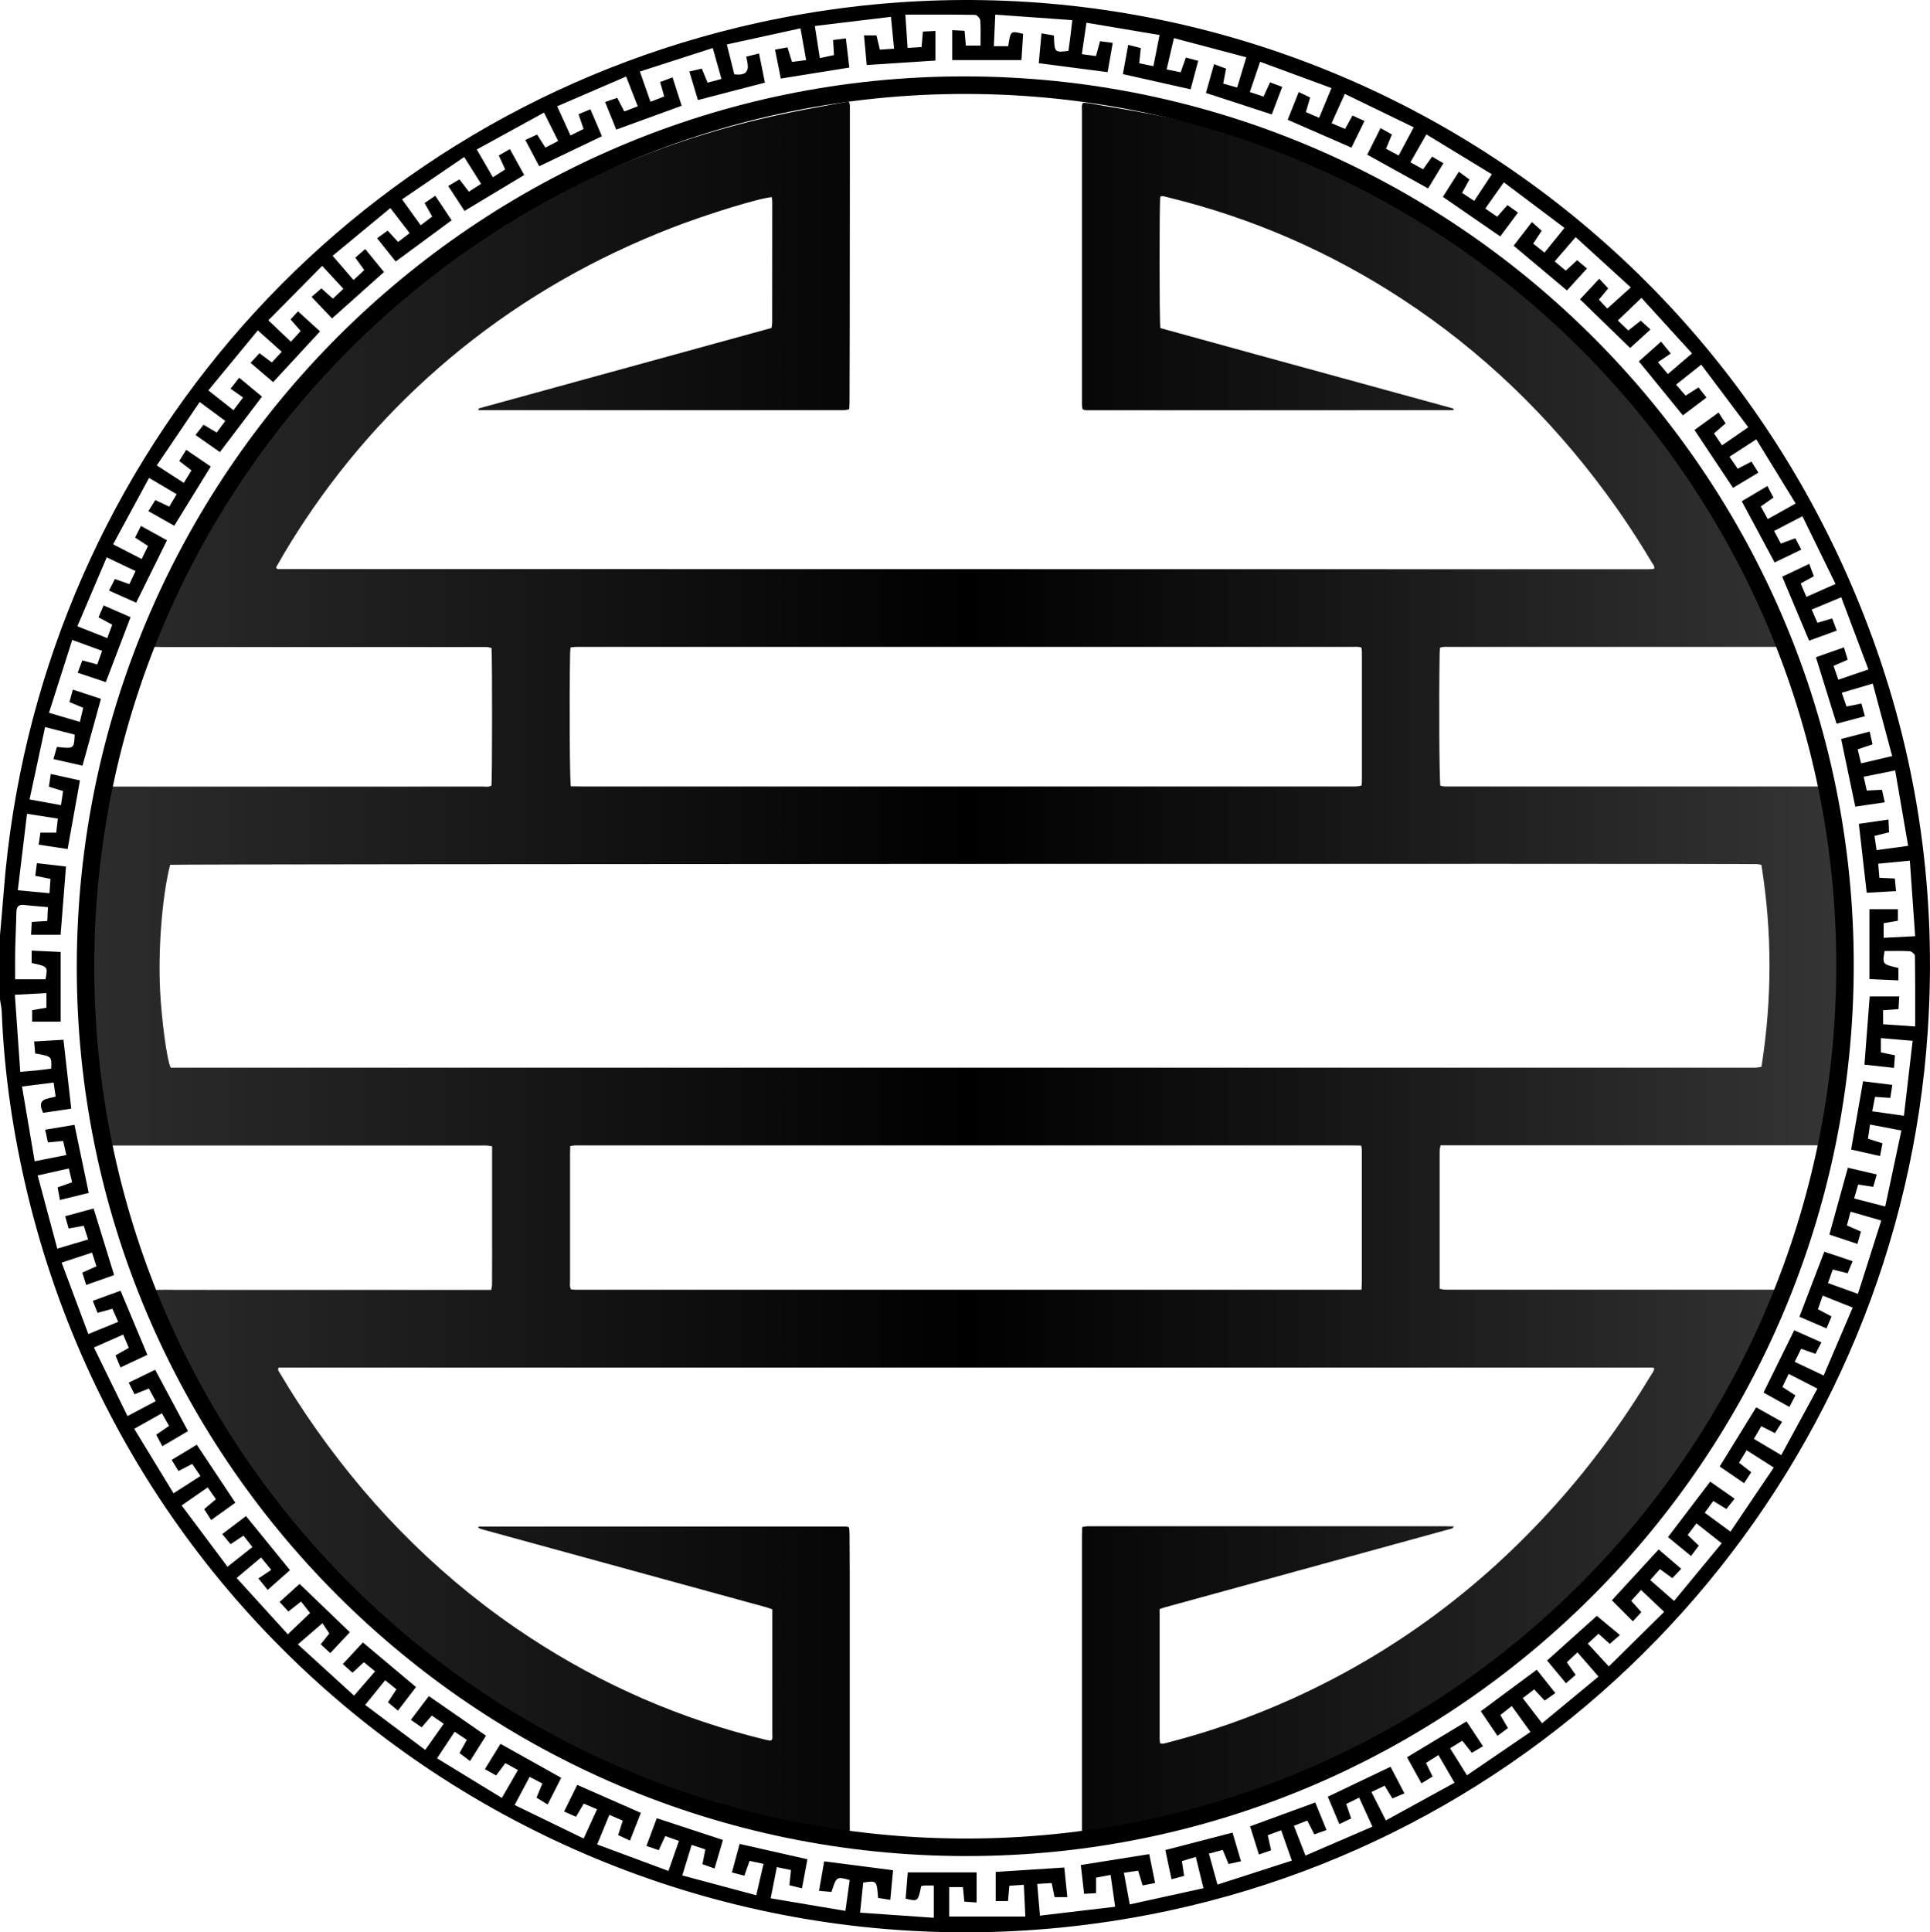 <?xml version="1.0" encoding="UTF-8"?> <!-- Generator: Adobe Illustrator 24.3.0, SVG Export Plug-In . SVG Version: 6.00 Build 0) --> <svg xmlns="http://www.w3.org/2000/svg" xmlns:xlink="http://www.w3.org/1999/xlink" id="Слой_1" x="0px" y="0px" viewBox="0 0 297.2 297.49" style="enable-background:new 0 0 297.2 297.49;" xml:space="preserve"> <style type="text/css"> .st0{fill:url(#SVGID_1_);} </style> <g> <linearGradient id="SVGID_1_" gradientUnits="userSpaceOnUse" x1="12.617" y1="149.37" x2="284.439" y2="149.37"> <stop offset="0" style="stop-color:#2D2D2D"></stop> <stop offset="0.503" style="stop-color:#000000"></stop> <stop offset="1" style="stop-color:#353535"></stop> </linearGradient> <path class="st0" d="M223.87,234.99c-0.16,0.39-0.45,0.37-0.7,0.44c-5,1.38-10,2.75-15,4.12c-9.52,2.61-19.04,5.22-28.56,7.84 c-0.33,0.09-0.65,0.2-1.04,0.33c0,6.69,0,13.34,0,19.99c0,0.22,0.05,0.45,0.07,0.67c0.43,0.16,0.79-0.01,1.16-0.1 c6.53-1.67,12.86-3.91,19.01-6.67c15.7-7.07,29.21-17.11,40.69-29.91c5.54-6.17,10.42-12.83,14.7-19.93 c0.21-0.35,0.51-0.67,0.54-1.14c-0.15-0.04-0.26-0.09-0.36-0.09c-70.5,0-141.01,0-211.48,0c-0.2,0.41,0.08,0.64,0.22,0.89 c1.76,2.98,3.64,5.88,5.64,8.71c8.96,12.67,19.8,23.41,32.79,31.93c11.19,7.34,23.29,12.6,36.3,15.76c0.22,0.05,0.45,0.1,0.68,0.14 c0.07,0.01,0.15-0.03,0.26-0.05c0.23-0.27,0.14-0.63,0.14-0.96c0.01-2.62,0-5.23,0-7.85c0-3.35,0-6.69,0-10.04 c0-0.42,0-0.84,0-1.31c-0.37-0.13-0.69-0.25-1.02-0.34c-13.19-3.62-26.38-7.24-39.57-10.85c-1.41-0.39-2.82-0.77-4.22-1.16 c-0.17-0.05-0.33-0.14-0.48-0.21c0.04-0.1,0.04-0.14,0.06-0.15c0.03-0.02,0.07-0.03,0.11-0.03c18.81,0,37.62,0,56.43,0 c0.11,0,0.23,0.03,0.34,0.05c0.03,0.01,0.06,0.04,0.18,0.13c0.02,0.26,0.06,0.6,0.06,0.93c0.02,1.88,0.03,3.77,0.03,5.65 c0,13.04,0,26.08,0,39.12c0,0.45,0.05,0.91-0.09,1.42c-0.41-0.04-0.79-0.04-1.16-0.1c-2.54-0.43-5.08-0.85-7.61-1.3 c-6.9-1.22-13.64-3.07-20.23-5.46c-20.2-7.34-37.47-19.06-51.94-34.91c-9.13-10.01-16.61-21.15-22.56-33.32 c-1.23-2.52-2.47-5.04-3.69-7.57c-0.14-0.29-0.4-0.57-0.29-1.02c1.45-0.14,2.9-0.05,4.35-0.06c1.46-0.02,2.92,0,4.38,0 c1.46,0,2.92,0,4.38,0c1.42,0,2.85,0,4.27,0c1.46,0,2.92,0,4.38,0s2.92,0,4.38,0c1.46,0,2.92,0,4.38,0s2.92,0,4.38,0 c1.46,0,2.92,0,4.38,0c1.42,0,2.85,0,4.27,0c1.46,0,2.92,0,4.38,0c1.46,0,2.92,0,4.44,0c0.05-0.32,0.12-0.58,0.12-0.83 c0.01-1.73,0.01-3.46,0.01-5.19c0-4.92,0-9.85,0-14.77c0-0.42,0-0.84,0-1.31c-0.29-0.05-0.5-0.1-0.72-0.12 c-0.35-0.02-0.69-0.01-1.04-0.01c-18.58,0-37.16,0-55.74,0c-0.5,0-0.99,0-1.5,0c-5.59-18.43-5.6-36.78-0.03-55.13 c0.48-0.19,0.95-0.12,1.4-0.12c9.15,0,18.31,0,27.46,0c9.58,0,19.16,0,28.73-0.01c0.45,0,0.92,0.11,1.34-0.15 c0.12-0.92,0.13-19.97,0.01-21.18c-0.19-0.04-0.39-0.12-0.61-0.14c-0.38-0.02-0.77-0.01-1.15-0.01c-16.31,0-32.62,0-48.93,0 c-0.49,0-0.99-0.01-1.56-0.02c0.03-0.22,0.01-0.38,0.06-0.5c3.13-6.9,6.19-13.82,10.12-20.32C46.99,56.7,65.25,40.03,88.34,28.64 c10.53-5.19,21.58-8.9,33.08-11.27c2.9-0.6,5.81-1.1,8.72-1.65c0.18-0.03,0.37-0.03,0.59-0.04c0.21,0.44,0.14,0.87,0.14,1.27 c0.01,3.38,0.01,6.77,0,10.15c0,7.54-0.01,15.08-0.02,22.62c0,4.08-0.02,8.15-0.03,12.23c0,0.34-0.03,0.68-0.05,1.06 c-0.27,0.05-0.49,0.12-0.71,0.13c-0.34,0.02-0.69,0.01-1.04,0.01c-18.04,0-36.08,0-54.12,0c-0.41,0-0.82,0-1.23,0 c0.01-0.12,0.01-0.16,0.02-0.19c0.01-0.03,0.04-0.08,0.07-0.09c15-4.12,30-8.25,45.05-12.38c0.04-0.28,0.1-0.54,0.1-0.79 c0.01-6.23,0.01-12.46,0.01-18.69c0-0.22-0.05-0.44-0.07-0.66c-1.86,0.12-9.99,2.61-15.53,4.77 c-11.69,4.55-22.48,10.68-32.26,18.56C61.75,61.2,53.76,69.93,47.1,79.89c-1.64,2.45-3.19,4.95-4.59,7.47 c0.11,0.16,0.12,0.19,0.15,0.21c0.03,0.02,0.07,0.04,0.11,0.04c70.31,0.01,140.63,0.02,210.94,0.03c0.31,0,0.61-0.03,0.92-0.05 c0.03,0,0.06-0.04,0.13-0.1c0.04-0.35-0.22-0.61-0.39-0.89c-2.2-3.71-4.58-7.3-7.14-10.76c-8.68-11.75-19.02-21.75-31.25-29.76 c-11.16-7.31-23.23-12.56-36.2-15.72c-0.37-0.09-0.73-0.25-1.11-0.09c-0.15,0.98-0.15,19.24,0.01,20.24 c5.01,1.38,10.04,2.77,15.08,4.15c5,1.37,10,2.75,15,4.11c5.03,1.37,10.06,2.75,15.06,4.13c0,0.14,0.01,0.19,0,0.22 c-0.02,0.02-0.07,0.03-0.1,0.03c-18.77,0.01-37.54,0.01-56.31,0.01c-0.15,0-0.31-0.02-0.46-0.05c-0.07-0.01-0.13-0.07-0.27-0.15 c-0.02-0.17-0.06-0.39-0.07-0.61c-0.01-0.19,0-0.38,0-0.58c0-14.89,0-29.77,0-44.66c0-0.41-0.11-0.84,0.15-1.27 c0.81-0.05,1.59,0.18,2.37,0.31c2.96,0.5,5.91,0.98,8.85,1.56c8.97,1.77,17.62,4.57,25.98,8.26c17.11,7.55,31.84,18.38,44.34,32.27 c8.91,9.89,16.22,20.87,22.07,32.83c1.18,2.42,2.36,4.84,3.53,7.26c0.17,0.34,0.32,0.69,0.51,1.1c-0.25,0.07-0.43,0.14-0.6,0.15 c-0.38,0.02-0.77,0.01-1.15,0.01c-16.46,0-32.93,0-49.39,0c-0.49,0-0.99-0.06-1.52,0.12c-0.02,0.28-0.06,0.54-0.06,0.81 c-0.12,7.17-0.06,19.34,0.11,20.45c0.17,0.03,0.35,0.09,0.53,0.1c0.38,0.02,0.77,0.01,1.15,0.01c18.66,0,37.31,0,55.97,0 c0.5,0,0.99,0.01,1.53,0.02c4.62,18.44,4.62,36.79,0,55.22c-19.71,0-39.4,0-59.14,0c-0.06,0.27-0.13,0.48-0.14,0.7 c-0.02,0.5-0.01,1-0.01,1.5c0,6.19,0,12.39,0,18.58c0,0.42,0,0.84,0,1.31c0.28,0.05,0.49,0.12,0.71,0.13 c0.38,0.02,0.77,0.01,1.15,0.01c16.46,0,32.93,0,49.39,0c0.46,0,0.92,0,1.47,0c-0.05,0.26-0.05,0.45-0.12,0.6 c-5.03,10.57-10.51,20.87-17.54,30.29c-10.52,14.09-23.1,25.93-38.09,35.15c-12.38,7.62-25.67,13.03-39.86,16.21 c-2.85,0.64-5.73,1.11-8.6,1.66c-0.68,0.13-1.36,0.26-2.04,0.37c-0.45,0.08-0.9,0.13-1.41,0.2c-0.05-0.23-0.11-0.41-0.13-0.58 c-0.02-0.27-0.01-0.54-0.01-0.81c0-15.04,0-30.08,0-45.12c0-0.45,0.02-0.91,0.03-1.42c0.28-0.05,0.5-0.11,0.71-0.12 c0.35-0.02,0.69-0.01,1.04-0.01c18.08,0,36.15,0,54.23,0C223.02,234.99,223.43,234.99,223.87,234.99z M26.2,133.14 c-1.08,4.15-1.89,12.09-1.55,19.31c0.21,4.32,1.04,10.83,1.64,11.92c0.45,0,0.95,0,1.44,0c80.61,0,161.22,0,241.83,0 c0.31,0,0.62,0.02,0.92-0.01c0.26-0.02,0.51-0.08,0.77-0.13c1.65-10.4,1.65-20.73-0.01-31.08c-0.25-0.05-0.43-0.1-0.62-0.11 C268.32,132.93,27.14,133.01,26.2,133.14z M209.66,198.56c0.02-0.52,0.05-0.9,0.05-1.28c0-1.77,0-3.54,0-5.31 c0-4.77,0-9.54,0-14.31c0-0.41,0.06-0.84-0.13-1.3c-0.51-0.01-1.01-0.02-1.5-0.02c-39.54,0-79.08,0-118.62,0 c-0.31,0-0.62-0.01-0.92,0c-0.22,0.01-0.44,0.05-0.73,0.09c-0.01,0.47-0.03,0.88-0.03,1.3c0,3.31,0,6.62,0,9.92 c0,3.19,0,6.38,0,9.58c0,0.41-0.09,0.84,0.14,1.27c0.24,0.02,0.46,0.06,0.68,0.06C128.91,198.56,169.22,198.56,209.66,198.56z M87.9,121.06c0.61,0.01,1.14,0.02,1.67,0.02c39.46,0,78.93,0,118.39,0c0.35,0,0.69,0.01,1.04-0.01c0.22-0.01,0.43-0.08,0.66-0.13 c0.02-0.24,0.06-0.43,0.06-0.62c0-6.65,0-13.31,0-19.96c0-0.22-0.05-0.44-0.08-0.67c-0.54-0.17-1.04-0.1-1.53-0.1 c-39.58,0-79.16,0-118.73,0c-0.27,0-0.54-0.01-0.81,0.01c-0.22,0.01-0.44,0.04-0.72,0.08c-0.02,0.32-0.05,0.58-0.06,0.84 C87.66,107.42,87.72,119.85,87.9,121.06z"></path> </g> <g> <path d="M0,144c0.2-2.35,0.42-4.7,0.6-7.06C5.69,72.85,51.04,19.36,113.69,4.21c73.53-17.77,148.49,22.08,174.69,94.11 c7.09,19.49,9.84,39.64,8.48,60.33c-4.35,66.03-52.14,121.52-116.62,135.45C101.2,311.17,23.01,262.12,4.2,183.65 c-2.19-9.15-3.56-18.42-3.93-27.83c-0.03-0.67-0.18-1.34-0.28-2.01C0,150.54,0,147.27,0,144z M165.12,3.1 c-4.04-0.29-7.85-0.56-11.86-0.85c-0.08,1.79-0.15,3.32-0.22,4.86c0.92,0,1.57,0,2.21,0c0.37-2.39,0.37-2.39,2.3-1.9 c-0.09,1.36-0.18,2.75-0.26,4.04c-3.66,0-7.12,0-10.66,0c0-1.66,0-3.09,0-4.61c0.73,0.04,1.33,0.07,1.91,0.1 c0.07,0.86,0.13,1.52,0.19,2.27c0.77,0,1.42,0,2.26,0c0-1.36,0.05-2.62-0.04-3.87c-0.02-0.32-0.51-0.85-0.79-0.85 c-3.51-0.06-7.02-0.04-10.74-0.04c0.13,2,0.23,3.54,0.34,5.13c0.85-0.06,1.47-0.1,2.16-0.14c0.07-0.82,0.13-1.53,0.2-2.38 c0.65-0.03,1.24-0.07,1.93-0.1c0,1.63,0,3.08,0,4.56c-3.56,0.23-7,0.46-10.58,0.69c-0.15-1.59-0.28-3.02-0.42-4.57 c0.79,0,1.34,0,1.92,0c0.18,0.75,0.34,1.45,0.52,2.2c0.78-0.05,1.43-0.1,2.19-0.15c-0.17-1.71-0.32-3.2-0.48-4.9 c-3.98,0.48-7.77,0.93-11.72,1.41c0.28,1.77,0.51,3.3,0.77,4.94c0.86-0.18,1.5-0.32,2.18-0.46c-0.05-0.82-0.09-1.49-0.14-2.32 c0.65-0.08,1.24-0.16,1.97-0.25c0.18,1.54,0.35,2.93,0.53,4.49c-3.57,0.57-7.01,1.12-10.55,1.69c-0.32-1.58-0.6-3-0.89-4.45 c0.75-0.14,1.31-0.24,1.92-0.35c0.23,0.75,0.44,1.44,0.69,2.24c0.7-0.09,1.35-0.17,2.18-0.28c-0.29-1.65-0.56-3.13-0.87-4.89 c-3.86,0.85-7.57,1.66-11.34,2.48c0.44,1.77,0.81,3.23,1.15,4.6c2.56,0.31,2.17-1.24,1.83-2.72c0.72-0.18,1.3-0.33,1.98-0.49 c0.32,1.6,0.6,3.02,0.9,4.49c-3.55,0.92-6.89,1.79-10.32,2.68c-0.45-1.52-0.86-2.9-1.31-4.4c0.77-0.18,1.31-0.3,1.91-0.44 c0.31,0.75,0.59,1.41,0.9,2.16c0.72-0.19,1.36-0.37,2.13-0.57c-0.46-1.62-0.88-3.11-1.34-4.76c-3.85,1.24-7.48,2.42-11.22,3.62 c0.58,1.66,1.08,3.08,1.63,4.65c0.8-0.31,1.45-0.56,2.11-0.81c-0.23-0.84-0.41-1.48-0.62-2.23c0.67-0.25,1.24-0.46,1.91-0.71 c0.48,1.52,0.93,2.9,1.4,4.37c-3.39,1.24-6.68,2.43-10.07,3.67c-0.61-1.5-1.15-2.83-1.72-4.25c0.77-0.26,1.3-0.44,1.87-0.64 c0.38,0.74,0.71,1.37,1.09,2.1c0.72-0.28,1.33-0.51,2.07-0.8c-0.62-1.58-1.18-3.01-1.79-4.58c-3.63,1.57-7.05,3.04-10.62,4.58 c0.74,1.61,1.38,3.01,2.05,4.49c0.8-0.4,1.4-0.69,2.02-1c-0.28-0.8-0.51-1.48-0.78-2.27c0.66-0.27,1.21-0.5,1.83-0.76 c0.63,1.46,1.18,2.76,1.77,4.15c-3.24,1.55-6.4,3.06-9.66,4.62c-0.73-1.38-1.41-2.66-2.14-4.05c0.7-0.32,1.25-0.57,1.82-0.83 c0.47,0.74,0.85,1.35,1.27,2.01c0.69-0.36,1.28-0.66,1.97-1.02c-0.75-1.5-1.42-2.84-2.18-4.37c-3.53,1.94-6.88,3.78-10.35,5.68 c0.9,1.55,1.67,2.89,2.48,4.28c0.77-0.49,1.33-0.85,1.89-1.21c-0.36-0.79-0.65-1.44-0.98-2.15c0.6-0.35,1.09-0.63,1.71-0.98 c0.75,1.36,1.45,2.63,2.2,3.99c-3.09,1.86-6.1,3.67-9.19,5.53c-0.85-1.3-1.65-2.52-2.51-3.83c0.66-0.39,1.18-0.7,1.73-1.03 c0.51,0.67,0.95,1.24,1.45,1.9c0.66-0.43,1.25-0.8,1.88-1.21c-0.91-1.44-1.71-2.71-2.6-4.13c-3.29,2.24-6.4,4.36-9.57,6.52 c1.04,1.45,1.92,2.67,2.87,3.99c0.69-0.52,1.22-0.92,1.77-1.34c-0.42-0.75-0.77-1.37-1.17-2.08c0.58-0.4,1.07-0.74,1.64-1.13 c0.9,1.34,1.7,2.55,2.53,3.78c-2.92,2.15-5.71,4.2-8.62,6.35c-0.96-1.2-1.86-2.33-2.86-3.58c0.61-0.44,1.09-0.8,1.62-1.18 c0.56,0.61,1.05,1.14,1.61,1.75c0.61-0.47,1.17-0.89,1.78-1.36c-1.04-1.35-1.95-2.54-2.97-3.86c-3.03,2.51-5.9,4.88-8.89,7.35 c1.16,1.34,2.17,2.51,3.22,3.73c0.66-0.61,1.14-1.06,1.65-1.53c-0.5-0.7-0.92-1.28-1.38-1.92c0.53-0.46,0.99-0.86,1.53-1.32 c1.01,1.24,1.93,2.37,2.89,3.54c-2.71,2.42-5.33,4.76-8,7.14c-1.09-1.15-2.09-2.2-3.16-3.32c0.6-0.51,1.06-0.91,1.52-1.3 c0.64,0.57,1.17,1.05,1.77,1.58c0.58-0.54,1.07-1,1.62-1.52c-1.11-1.2-2.14-2.31-3.27-3.53c-2.8,2.83-5.49,5.55-8.29,8.38 c1.17,1.11,2.29,2.18,3.47,3.3c0.57-0.62,1.02-1.11,1.51-1.65c-0.55-0.63-1.03-1.18-1.56-1.79c0.45-0.48,0.87-0.93,1.15-1.24 c1.18,1.07,2.28,2.08,3.39,3.09c-2.44,2.64-4.8,5.19-7.22,7.81c-1.19-1.01-2.3-1.96-3.48-2.97c0.5-0.54,0.92-0.99,1.38-1.48 c0.65,0.49,1.23,0.92,1.89,1.42c0.51-0.55,0.97-1.03,1.53-1.64c-1.24-1.11-2.39-2.14-3.68-3.3c-2.6,3.15-5.07,6.15-7.62,9.24 c1.38,1.09,2.57,2.02,3.87,3.05c0.49-0.65,0.92-1.22,1.48-1.96c-0.71-0.5-1.31-0.91-1.93-1.35c0.54-0.68,0.89-1.13,1.33-1.69 c1.21,1,2.36,1.95,3.51,2.91c-2.25,2.96-4.34,5.72-6.48,8.54c-1.3-0.91-2.5-1.75-3.76-2.63c0.46-0.59,0.84-1.07,1.24-1.58 c0.73,0.43,1.35,0.8,2.03,1.2c0.46-0.63,0.85-1.16,1.32-1.79c-1.35-0.99-2.56-1.88-3.95-2.91c-2.22,3.28-4.37,6.45-6.6,9.76 c1.47,0.95,2.77,1.79,4.16,2.69c0.45-0.74,0.8-1.3,1.18-1.92c-0.67-0.51-1.24-0.96-1.88-1.45c0.35-0.56,0.67-1.09,1.07-1.72 c1.29,0.87,2.49,1.69,3.78,2.57c-1.91,3.1-3.75,6.09-5.62,9.12c-1.39-0.78-2.66-1.5-3.99-2.25c0.4-0.63,0.73-1.16,1.07-1.7 c0.74,0.35,1.39,0.65,2.15,1.01c0.39-0.65,0.73-1.22,1.14-1.92c-1.44-0.85-2.77-1.63-4.25-2.5c-1.9,3.5-3.69,6.81-5.54,10.22 c1.59,0.82,2.93,1.5,4.4,2.26c0.36-0.74,0.66-1.34,0.98-2c-0.67-0.44-1.27-0.83-1.99-1.3c0.3-0.59,0.57-1.14,0.9-1.79 c1.39,0.77,2.7,1.49,4.01,2.21c-1.64,3.32-3.18,6.42-4.75,9.61c-1.45-0.65-2.77-1.24-4.18-1.87c0.35-0.68,0.63-1.21,0.91-1.77 c0.84,0.3,1.51,0.53,2.23,0.78c0.34-0.72,0.62-1.32,0.95-2.01c-1.51-0.72-2.87-1.36-4.44-2.11c-1.54,3.62-3.01,7.07-4.52,10.61 c1.67,0.66,3.07,1.22,4.6,1.82c0.28-0.77,0.51-1.38,0.77-2.06c-0.74-0.4-1.38-0.74-2.11-1.14c0.26-0.6,0.5-1.16,0.78-1.83 c1.47,0.64,2.79,1.21,4.15,1.81c-1.31,3.44-2.55,6.68-3.81,10c-1.45-0.49-2.82-0.95-4.33-1.45c0.27-0.72,0.48-1.28,0.71-1.89 c0.82,0.22,1.51,0.4,2.31,0.61c0.26-0.72,0.48-1.34,0.74-2.09c-1.55-0.57-2.97-1.08-4.6-1.68c-1.21,3.79-2.37,7.43-3.58,11.22 c1.7,0.5,3.17,0.93,4.76,1.4c0.2-0.85,0.35-1.49,0.51-2.17c-0.76-0.32-1.38-0.58-2.12-0.88c0.17-0.63,0.33-1.22,0.52-1.92 c1.5,0.49,2.88,0.94,4.33,1.42c-0.96,3.49-1.88,6.82-2.84,10.29c-1.54-0.35-2.94-0.67-4.47-1.01c0.21-0.75,0.37-1.33,0.53-1.88 c2.64,0.3,2.64,0.3,2.74-1.89c-1.43-0.36-2.89-0.73-4.56-1.16c-0.81,3.78-1.59,7.4-2.39,11.14c1.78,0.32,3.25,0.59,4.84,0.88 c0.13-0.86,0.22-1.51,0.32-2.17c-0.8-0.25-1.44-0.44-2.18-0.67c0.1-0.66,0.18-1.24,0.29-1.96c1.62,0.36,3.03,0.67,4.49,0.99 c-0.65,3.62-1.27,7.07-1.9,10.57c-1.6-0.24-2.99-0.46-4.46-0.68c0.1-0.72,0.19-1.27,0.27-1.85c0.85,0,1.57,0,2.44,0 c0.08-0.73,0.16-1.42,0.24-2.16c-1.64-0.26-3.08-0.48-4.74-0.74c-0.48,3.99-0.95,7.83-1.42,11.77c1.78,0.17,3.28,0.31,4.88,0.46 c0.06-0.86,0.1-1.51,0.15-2.21c-0.84-0.17-1.54-0.31-2.34-0.47c0.09-0.69,0.16-1.24,0.25-1.95c1.52,0.18,2.91,0.34,4.48,0.52 c-0.28,3.6-0.56,7.08-0.83,10.51c-1.6,0-3,0-4.55,0c0.04-0.73,0.07-1.33,0.11-1.98c0.86-0.05,1.57-0.1,2.39-0.15 c0.04-0.74,0.07-1.39,0.1-2.13c-1.3-0.12-2.45-0.19-3.59-0.33c-0.88-0.11-1.25,0.2-1.27,1.11c-0.03,1.9-0.14,3.8-0.18,5.7 c-0.03,1.51-0.01,3.02-0.01,4.62c1.7,0,3.2,0,4.68,0c0.37-1.96,0.37-1.96-2.13-2.5c0-0.6,0-1.19,0-1.91 c1.53,0.07,2.93,0.14,4.46,0.21c0,3.63,0,7.12,0,10.73c-1.52,0-2.91,0-4.39,0c0-0.64,0-1.19,0-1.77c0.8-0.14,1.51-0.26,2.2-0.38 c0-0.76,0-1.42,0-2.25c-1.62,0.09-3.11,0.16-4.86,0.26c0.28,4.05,0.55,7.9,0.83,11.86c1.02-0.09,1.75-0.14,2.48-0.21 c0.77-0.08,1.54-0.19,2.28-0.28c0.1-1.89,0.1-1.89-2.46-2.34c-0.05-0.55-0.1-1.11-0.17-1.84c1.55-0.09,2.99-0.18,4.52-0.27 c0.41,3.59,0.79,7.02,1.2,10.61c-1.53,0.23-2.96,0.44-4.33,0.64c-1.11-2.27,0.69-2.12,1.93-2.5c-0.11-0.72-0.2-1.37-0.32-2.16 c-1.63,0.2-3.12,0.39-4.86,0.61c0.66,3.9,1.3,7.64,1.95,11.51c1.79-0.35,3.27-0.65,4.87-0.96c-0.18-0.81-0.33-1.46-0.49-2.17 c-0.85,0.08-1.56,0.15-2.34,0.22c-0.15-0.68-0.28-1.26-0.43-1.95c1.6-0.26,3.03-0.5,4.52-0.75c0.74,3.56,1.45,6.94,2.19,10.48 c-1.52,0.37-2.92,0.72-4.43,1.09c-0.14-0.76-0.25-1.35-0.36-1.94c0.84-0.3,1.51-0.54,2.23-0.79c-0.18-0.74-0.32-1.34-0.5-2.12 c-1.59,0.35-3.09,0.69-4.8,1.07c1.04,3.87,2.01,7.5,3.02,11.27c1.71-0.51,3.18-0.95,4.75-1.41c-0.28-0.85-0.48-1.48-0.68-2.11 c-0.86,0.15-1.56,0.28-2.32,0.42c-0.19-0.65-0.34-1.19-0.54-1.89c1.51-0.41,2.9-0.79,4.38-1.19c1.08,3.51,2.11,6.84,3.16,10.25 c-1.52,0.54-2.84,1-4.3,1.52c-0.22-0.69-0.4-1.27-0.6-1.9c0.76-0.34,1.42-0.63,2.18-0.97c-0.22-0.69-0.42-1.32-0.68-2.11 c-1.57,0.52-3.03,1-4.68,1.54c1.41,3.77,2.73,7.3,4.11,11c1.65-0.67,3.08-1.26,4.6-1.88c-0.34-0.77-0.62-1.38-0.9-2.01 c-0.82,0.22-1.52,0.41-2.28,0.62c-0.26-0.64-0.49-1.2-0.74-1.84c1.51-0.55,2.87-1.05,4.28-1.56c1.42,3.39,2.75,6.58,4.13,9.87 c-1.41,0.66-2.73,1.28-4.14,1.94c-0.28-0.67-0.51-1.24-0.77-1.85c0.71-0.4,1.34-0.76,2.05-1.16c-0.29-0.69-0.55-1.31-0.86-2.05 c-1.54,0.68-2.95,1.3-4.51,1.99c1.78,3.63,3.46,7.06,5.17,10.56c1.59-0.84,2.92-1.54,4.35-2.3c-0.41-0.75-0.73-1.33-1.06-1.94 c-0.82,0.32-1.48,0.59-2.21,0.88c-0.31-0.63-0.58-1.16-0.89-1.79c1.44-0.7,2.71-1.32,4.07-1.98c1.69,3.16,3.35,6.25,5.06,9.45 c-1.37,0.8-2.61,1.54-3.95,2.32c-0.37-0.69-0.66-1.22-0.95-1.77c0.73-0.5,1.33-0.91,1.98-1.35c-0.38-0.68-0.71-1.26-1.1-1.95 c-1.44,0.81-2.75,1.55-4.26,2.39c2.04,3.35,4,6.57,6.05,9.93c1.48-0.95,2.78-1.79,4.15-2.66c-0.51-0.74-0.88-1.29-1.27-1.86 c-0.76,0.39-1.4,0.72-2.12,1.09c-0.38-0.62-0.69-1.13-1.05-1.71c1.37-0.83,2.57-1.56,3.87-2.34c2.02,3.03,3.95,5.94,5.94,8.93 c-1.3,0.93-2.48,1.78-3.73,2.67c-0.41-0.65-0.74-1.17-1.07-1.68c0.66-0.56,1.21-1.02,1.81-1.53c-0.45-0.64-0.82-1.18-1.27-1.82 c-1.38,0.95-2.61,1.81-4.01,2.78c2.4,3.21,4.68,6.26,7.06,9.44c1.37-1.09,2.55-2.02,3.84-3.04c-0.5-0.64-0.92-1.16-1.38-1.75 c-0.67,0.44-1.28,0.84-1.98,1.31c-0.41-0.49-0.8-0.96-1.29-1.55c1.26-0.95,2.42-1.83,3.66-2.77c2.27,2.79,4.49,5.52,6.77,8.32 c-1.16,1.03-2.25,1.99-3.43,3.04c-0.46-0.57-0.85-1.05-1.43-1.76c0.69-0.46,1.29-0.86,1.98-1.32c-0.63-0.77-1.05-1.28-1.57-1.91 c-1.29,1.08-2.46,2.07-3.76,3.16c2.71,2.98,5.26,5.78,7.88,8.67c1.28-1.22,2.4-2.29,3.43-3.28c-0.55-0.7-0.96-1.23-1.39-1.77 c-0.75,0.59-1.32,1.04-1.95,1.54c-0.47-0.5-0.88-0.95-1.36-1.47c1.17-1.06,2.24-2.03,3.08-2.78c2.65,2.54,5.14,4.95,7.74,7.44 c-0.99,1.06-1.98,2.12-3.01,3.21c-0.54-0.49-0.99-0.91-1.48-1.35c0.54-0.67,1.02-1.27,1.33-1.67c-0.48-0.72-0.86-1.28-1.06-1.58 c-1.35,1.16-2.49,2.15-3.78,3.26c2.96,2.7,5.75,5.24,8.65,7.89c1.14-1.32,2.16-2.5,3.24-3.74c-0.67-0.54-1.18-0.96-1.73-1.4 c-0.63,0.59-1.16,1.07-1.75,1.61c-0.53-0.47-0.98-0.87-1.49-1.33c1.09-1.18,2.08-2.24,3.09-3.33c2.79,2.35,5.45,4.57,8.18,6.87 c-0.94,1.23-1.83,2.39-2.78,3.63c-0.55-0.47-1.02-0.86-1.54-1.29c0.45-0.68,0.85-1.29,1.31-1.99c-0.59-0.47-1.13-0.91-1.74-1.4 c-1.05,1.3-2,2.47-3.08,3.8c3.17,2.37,6.17,4.62,9.25,6.93c1.05-1.49,1.92-2.72,2.85-4.03c-0.69-0.47-1.24-0.85-1.84-1.26 c-0.56,0.64-1.03,1.19-1.56,1.81c-0.54-0.38-1.05-0.73-1.66-1.15c0.97-1.28,1.87-2.47,2.77-3.66c3.04,2.11,5.88,4.08,8.8,6.1 c-0.86,1.37-1.64,2.59-2.46,3.9c-0.66-0.5-1.14-0.86-1.62-1.23c0.41-0.74,0.74-1.33,1.13-2.03c-0.65-0.43-1.23-0.81-1.88-1.25 c-0.94,1.41-1.77,2.67-2.71,4.09c3.4,2.08,6.65,4.06,9.98,6.1c0.9-1.56,1.66-2.87,2.48-4.29c-0.72-0.4-1.3-0.71-1.94-1.07 c-0.5,0.67-0.93,1.24-1.42,1.9c-0.58-0.32-1.11-0.62-1.73-0.97c0.84-1.36,1.6-2.6,2.4-3.9c3.17,1.77,6.22,3.48,9.35,5.23 c-0.72,1.43-1.38,2.72-2.08,4.11c-0.71-0.44-1.23-0.75-1.72-1.05c0.33-0.8,0.6-1.46,0.9-2.18c-0.7-0.37-1.28-0.67-1.96-1.03 c-0.78,1.47-1.49,2.8-2.31,4.34c3.58,1.74,7.05,3.42,10.63,5.16c0.75-1.64,1.37-3.01,2.06-4.5c-0.78-0.34-1.38-0.59-2.04-0.88 c-0.42,0.71-0.79,1.33-1.2,2.03c-0.61-0.27-1.16-0.51-1.83-0.81c0.72-1.45,1.36-2.75,2.02-4.1c3.34,1.47,6.54,2.88,9.8,4.31 c-0.59,1.5-1.12,2.85-1.68,4.27c-0.72-0.34-1.27-0.6-1.82-0.85c0.27-0.83,0.47-1.47,0.71-2.22c-0.69-0.3-1.33-0.58-2.06-0.9 c-0.66,1.59-1.23,2.98-1.88,4.56c3.72,1.38,7.3,2.71,10.98,4.08c0.59-1.68,1.08-3.1,1.61-4.63c-0.79-0.28-1.41-0.5-2.1-0.74 c-0.35,0.76-0.66,1.42-1.01,2.17c-0.62-0.21-1.19-0.41-1.89-0.65c0.55-1.48,1.06-2.84,1.59-4.27c3.47,1.14,6.79,2.23,10.19,3.35 c-0.45,1.52-0.85,2.91-1.29,4.39c-0.75-0.27-1.32-0.47-1.87-0.66c0.17-0.85,0.3-1.51,0.45-2.28c-0.71-0.23-1.33-0.43-2.11-0.69 c-0.48,1.58-0.92,3.02-1.44,4.7c3.84,1.03,7.52,2.01,11.39,3.05c0.4-1.73,0.75-3.23,1.12-4.83c-0.85-0.18-1.49-0.32-2.15-0.46 c-0.29,0.84-0.53,1.52-0.8,2.28c-0.68-0.18-1.26-0.33-1.92-0.5c0.42-1.55,0.79-2.91,1.19-4.39c3.56,0.8,6.96,1.57,10.44,2.36 c-0.3,1.59-0.56,2.97-0.84,4.47c-0.74-0.18-1.33-0.32-1.94-0.47c0.09-0.84,0.16-1.55,0.25-2.34c-0.79-0.16-1.43-0.29-2.18-0.45 c-0.33,1.65-0.62,3.12-0.95,4.8c3.89,0.66,7.61,1.28,11.51,1.94c0.24-1.72,0.45-3.25,0.66-4.75c-2.03-0.56-2.03-0.56-2.81,1.83 c-0.57-0.05-1.16-0.1-1.91-0.17c0.28-1.62,0.53-3.05,0.79-4.54c3.63,0.47,7.1,0.91,10.61,1.37c-0.15,1.58-0.28,2.99-0.43,4.56 c-0.7-0.11-1.3-0.2-1.88-0.3c-0.2-2.68-0.2-2.68-2.29-2.36c-0.15,1.46-0.3,2.94-0.48,4.63c3.87,0.27,7.52,0.53,11.35,0.79 c0-1.81,0-3.34,0-4.97c-0.53,0-0.95-0.01-1.37,0c-0.2,0.01-0.4,0.06-0.57,0.09c-0.5,2.39-0.5,2.39-2.4,1.93 c0.11-1.36,0.23-2.75,0.33-4.04c3.64,0,7.09,0,10.6,0c0,1.67,0,3.1,0,4.64c-0.73-0.05-1.33-0.1-1.89-0.14 c-0.08-0.86-0.15-1.52-0.22-2.23c-0.79,0-1.44,0-2.11,0c0,1.62,0,3.12,0,4.53c3.94,0,7.75,0,11.72,0 c-0.08-1.76-0.15-3.26-0.23-4.89c-0.88,0.06-1.53,0.11-2.23,0.15c-0.08,0.85-0.14,1.56-0.21,2.35c-0.67,0-1.21,0-1.89,0 c0-1.54,0-2.98,0-4.48c3.54-0.23,6.99-0.45,10.56-0.68c0.16,1.56,0.31,3,0.47,4.56c-0.75,0-1.35,0-1.97,0 c-0.14-0.72-0.28-1.38-0.44-2.17c-0.77,0.05-1.46,0.09-2.23,0.14c0.14,1.66,0.27,3.12,0.42,4.88c3.9-0.46,7.68-0.91,11.58-1.37 c-0.25-1.74-0.47-3.23-0.7-4.9c-0.8,0.15-1.48,0.28-2.24,0.42c0,0.87,0,1.58,0,2.39c-0.66,0.04-1.2,0.07-1.84,0.1 c-0.18-1.56-0.34-2.95-0.51-4.43c3.57-0.57,6.99-1.12,10.54-1.68c0.31,1.54,0.6,2.96,0.9,4.45c-0.74,0.14-1.29,0.25-1.92,0.37 c-0.24-0.78-0.45-1.47-0.69-2.27c-0.7,0.1-1.35,0.2-2.19,0.32c0.31,1.67,0.59,3.19,0.9,4.87c3.9-0.86,7.58-1.66,11.35-2.49 c-0.43-1.74-0.79-3.2-1.18-4.82c-0.82,0.25-1.48,0.45-2.14,0.65c0.13,0.85,0.22,1.51,0.34,2.27c-0.66,0.18-1.25,0.33-1.94,0.52 c-0.33-1.56-0.64-3.03-0.95-4.5c3.58-0.93,6.92-1.79,10.35-2.68c0.45,1.53,0.86,2.91,1.3,4.41c-0.77,0.17-1.31,0.29-1.92,0.42 c-0.3-0.74-0.57-1.4-0.89-2.17c-0.71,0.19-1.35,0.36-2.13,0.57c0.45,1.62,0.86,3.11,1.32,4.77c3.91-1.26,7.6-2.45,11.45-3.69 c-0.58-1.66-1.1-3.13-1.64-4.67c-0.78,0.29-1.4,0.52-2.07,0.76c0.19,0.83,0.35,1.53,0.52,2.32c-0.65,0.22-1.21,0.42-1.88,0.65 c-0.48-1.53-0.91-2.91-1.36-4.34c3.44-1.26,6.68-2.44,10.04-3.67c0.6,1.47,1.15,2.81,1.73,4.24c-0.74,0.26-1.31,0.46-1.88,0.67 c-0.4-0.8-0.73-1.43-1.08-2.13c-0.74,0.29-1.35,0.53-2.06,0.81c0.62,1.59,1.16,2.99,1.78,4.58c3.52-1.52,6.87-2.97,10.31-4.45 c-0.74-1.62-1.36-3-2.04-4.47c-0.75,0.37-1.35,0.66-1.99,0.98c0.26,0.79,0.49,1.47,0.75,2.23c-0.6,0.29-1.15,0.55-1.81,0.87 c-0.62-1.48-1.19-2.82-1.78-4.22c3.28-1.56,6.4-3.05,9.66-4.61c0.72,1.37,1.4,2.68,2.14,4.09c-0.74,0.32-1.29,0.55-1.85,0.79 c-0.43-0.71-0.78-1.28-1.2-1.97c-0.69,0.33-1.31,0.63-2.03,0.98c0.76,1.5,1.44,2.84,2.22,4.37c3.6-1.98,7.04-3.87,10.57-5.8 c-0.88-1.52-1.64-2.83-2.47-4.26c-0.72,0.45-1.31,0.82-1.92,1.21c0.37,0.76,0.66,1.37,1.02,2.1c-0.56,0.34-1.08,0.65-1.72,1.04 c-0.76-1.37-1.46-2.65-2.22-4.01c3.07-1.85,6.07-3.66,9.17-5.53c0.85,1.29,1.65,2.5,2.53,3.83c-0.64,0.38-1.16,0.68-1.72,1.01 c-0.52-0.65-0.96-1.21-1.47-1.86c-0.64,0.4-1.2,0.74-1.88,1.16c0.88,1.41,1.68,2.68,2.6,4.16c3.31-2.26,6.51-4.44,9.78-6.67 c-1.04-1.44-1.92-2.66-2.88-3.99c-0.67,0.53-1.22,0.95-1.76,1.38c0.44,0.75,0.78,1.33,1.17,2.01c-0.54,0.41-1.03,0.77-1.61,1.2 c-0.89-1.31-1.71-2.51-2.57-3.79c2.91-2.16,5.73-4.25,8.62-6.39c0.98,1.23,1.89,2.37,2.86,3.59c-0.64,0.45-1.13,0.8-1.64,1.16 c-0.58-0.61-1.07-1.13-1.62-1.72c-0.62,0.47-1.14,0.87-1.76,1.34c1.01,1.31,1.93,2.51,2.98,3.87c2.95-2.44,5.76-4.77,8.69-7.19 c-1.17-1.34-2.18-2.5-3.24-3.72c-0.67,0.63-1.16,1.08-1.64,1.53c0.5,0.7,0.91,1.29,1.36,1.93c-0.52,0.45-0.95,0.82-1.49,1.29 c-0.99-1.19-1.92-2.31-2.91-3.5c2.69-2.41,5.3-4.75,7.66-6.87c1.23,1.02,2.35,1.95,3.56,2.95c-0.66,0.57-1.11,0.97-1.57,1.36 c-0.63-0.57-1.13-1.02-1.73-1.56c-0.56,0.51-1.07,0.98-1.65,1.52c1.15,1.25,2.17,2.35,3.24,3.51c2.91-2.87,5.67-5.6,8.52-8.4 c-1.25-1.18-2.35-2.22-3.56-3.37c-0.57,0.62-1.03,1.14-1.51,1.67c0.57,0.64,1.02,1.14,1.56,1.74c-0.44,0.48-0.85,0.92-1.31,1.42 c-1.12-1.12-2.14-2.15-3.23-3.24c2.41-2.61,4.78-5.19,7.2-7.83c1.21,1.04,2.31,1.98,3.48,2.98c-0.55,0.58-0.94,0.99-1.37,1.44 c-0.66-0.48-1.25-0.91-1.91-1.39c-0.5,0.56-0.97,1.09-1.5,1.68c1.28,1.12,2.41,2.11,3.68,3.22c2.48-3.01,4.86-5.88,7.33-8.88 c-1.35-1.06-2.57-2.02-3.89-3.06c-0.5,0.67-0.9,1.2-1.35,1.79c0.58,0.55,1.11,1.05,1.72,1.63c-0.39,0.52-0.76,1.01-1.2,1.6 c-1.21-0.99-2.34-1.92-3.55-2.91c2.19-2.88,4.31-5.67,6.5-8.54c1.31,0.92,2.49,1.75,3.76,2.63c-0.53,0.66-0.91,1.13-1.27,1.58 c-0.75-0.45-1.36-0.82-2.02-1.23c-0.47,0.65-0.86,1.18-1.31,1.81c1.34,0.99,2.56,1.88,3.96,2.91c2.26-3.34,4.43-6.55,6.67-9.87 c-1.5-0.96-2.8-1.79-4.18-2.66c-0.47,0.78-0.82,1.34-1.17,1.92c0.7,0.54,1.26,0.98,1.88,1.46c-0.39,0.59-0.72,1.1-1.1,1.69 c-1.32-0.91-2.52-1.72-3.76-2.57c1.93-3.13,3.75-6.07,5.62-9.11c1.36,0.77,2.64,1.48,3.99,2.24c-0.4,0.63-0.75,1.18-1.1,1.73 c-0.77-0.38-1.37-0.68-2.11-1.06c-0.39,0.67-0.74,1.27-1.13,1.95c1.44,0.86,2.74,1.62,4.21,2.5c1.88-3.46,3.68-6.77,5.57-10.24 c-1.56-0.8-2.94-1.51-4.42-2.27c-0.37,0.78-0.66,1.38-0.97,2.02c0.7,0.45,1.31,0.85,2,1.29c-0.32,0.62-0.59,1.16-0.92,1.78 c-1.4-0.78-2.66-1.48-3.99-2.21c1.6-3.25,3.13-6.36,4.73-9.6c1.42,0.63,2.77,1.24,4.19,1.87c-0.36,0.69-0.63,1.19-0.92,1.76 c-0.76-0.27-1.44-0.5-2.21-0.77c-0.32,0.65-0.62,1.25-0.99,2c1.5,0.71,2.89,1.37,4.46,2.11c1.53-3.58,2.97-6.95,4.47-10.46 c-1.65-0.66-3.08-1.23-4.62-1.84c-0.29,0.83-0.51,1.45-0.73,2.1c0.76,0.4,1.39,0.73,2.1,1.11c-0.27,0.65-0.51,1.21-0.78,1.84 c-1.44-0.62-2.77-1.2-4.17-1.8c1.3-3.4,2.54-6.64,3.83-10.01c1.48,0.5,2.85,0.96,4.36,1.46c-0.3,0.71-0.53,1.27-0.77,1.86 c-0.83-0.21-1.51-0.38-2.29-0.58c-0.26,0.74-0.48,1.36-0.73,2.09c1.56,0.56,2.98,1.07,4.61,1.66c1.21-3.82,2.38-7.5,3.59-11.29 c-1.72-0.5-3.16-0.91-4.72-1.36c-0.21,0.79-0.39,1.42-0.57,2.11c0.76,0.33,1.42,0.62,2.16,0.95c-0.19,0.65-0.35,1.24-0.54,1.9 c-1.52-0.51-2.89-0.96-4.32-1.44c0.97-3.51,1.89-6.83,2.85-10.29c1.54,0.36,2.95,0.69,4.45,1.04c-0.21,0.71-0.36,1.25-0.55,1.9 c-0.78-0.12-1.48-0.22-2.31-0.35c-0.2,0.7-0.39,1.33-0.63,2.14c1.6,0.41,3.09,0.8,4.79,1.24c0.85-4,1.66-7.78,2.49-11.7 c-1.75-0.33-3.22-0.62-4.83-0.92c-0.12,0.83-0.22,1.48-0.32,2.18c0.79,0.25,1.47,0.47,2.24,0.71c-0.13,0.67-0.25,1.27-0.38,1.96 c-1.56-0.35-2.97-0.67-4.45-1c0.63-3.59,1.23-6.99,1.84-10.51c1.56,0.19,2.95,0.36,4.5,0.56c-0.11,0.72-0.21,1.31-0.31,2 c-0.82-0.05-1.53-0.1-2.35-0.16c-0.14,0.71-0.27,1.36-0.43,2.22c1.67,0.24,3.18,0.45,4.88,0.69c0.46-3.98,0.9-7.71,1.34-11.54 c-1.81-0.15-3.29-0.28-4.89-0.42c0,0.89,0,1.54,0,2.2c0.74,0.16,1.4,0.29,2.17,0.45c-0.05,0.63-0.09,1.18-0.15,1.94 c-1.57-0.17-3-0.33-4.55-0.5c0.28-3.6,0.55-7.05,0.81-10.5c1.55,0,3,0,4.55,0c-0.05,0.75-0.08,1.35-0.12,1.95 c-0.9,0.06-1.61,0.11-2.37,0.17c0,0.79,0,1.44,0,2.16c1.56,0.11,3.01,0.21,4.94,0.34c0-3.75,0.02-7.32-0.04-10.89 c0-0.24-0.51-0.67-0.8-0.69c-1.3-0.08-2.6-0.03-3.87-0.03c-0.35,2.04-0.35,2.04,2.13,2.61c0,0.59,0,1.19,0,1.91 c-1.53-0.07-2.93-0.13-4.46-0.2c0-3.65,0-7.14,0-10.76c1.53,0,2.92,0,4.38,0c0,0.64,0,1.19,0,1.78c-0.79,0.14-1.5,0.26-2.19,0.38 c0,0.77,0,1.42,0,2.25c1.62-0.08,3.12-0.16,4.85-0.25c-0.28-3.96-0.55-7.71-0.82-11.63c-1.76,0.17-3.25,0.31-4.87,0.47 c0.07,0.81,0.12,1.46,0.18,2.17c0.86,0.04,1.58,0.08,2.38,0.11c0.06,0.62,0.11,1.17,0.18,1.94c-1.55,0.09-2.99,0.16-4.51,0.25 c-0.41-3.63-0.8-7.06-1.21-10.61c1.55-0.22,2.98-0.43,4.56-0.66c0.04,0.77,0.06,1.36,0.09,1.96c-0.81,0.2-1.46,0.36-2.24,0.56 c0.1,0.71,0.2,1.36,0.32,2.19c1.64-0.22,3.16-0.43,4.86-0.66c-0.69-4.01-1.33-7.76-2-11.61c-1.77,0.36-3.24,0.65-4.85,0.97 c0.19,0.83,0.33,1.47,0.48,2.13c0.84-0.04,1.56-0.08,2.34-0.12c0.14,0.64,0.27,1.18,0.43,1.93c-1.59,0.23-3.06,0.45-4.54,0.66 c-0.75-3.59-1.45-6.93-2.18-10.41c1.51-0.39,2.9-0.75,4.4-1.14c0.17,0.78,0.3,1.37,0.43,1.97c-0.85,0.28-1.53,0.51-2.28,0.76 c0.18,0.77,0.34,1.41,0.52,2.16c1.62-0.38,3.09-0.72,4.79-1.12c-1.01-3.77-1.98-7.4-2.99-11.16c-1.73,0.51-3.22,0.95-4.77,1.41 c0.29,0.84,0.5,1.47,0.73,2.12c0.82-0.16,1.48-0.3,2.29-0.46c0.18,0.64,0.35,1.26,0.54,1.95c-1.57,0.42-2.92,0.78-4.36,1.16 c-1.07-3.46-2.11-6.8-3.18-10.24c1.51-0.53,2.87-1.01,4.32-1.52c0.23,0.77,0.4,1.34,0.57,1.91c-0.8,0.35-1.42,0.61-2.18,0.94 c0.25,0.71,0.48,1.37,0.74,2.13c1.59-0.54,3.01-1.02,4.63-1.58c-1.43-3.79-2.79-7.4-4.18-11.11c-1.67,0.69-3.05,1.27-4.55,1.89 c0.33,0.77,0.6,1.38,0.88,2.04c0.8-0.24,1.48-0.44,2.27-0.67c0.25,0.67,0.47,1.22,0.71,1.87c-1.52,0.55-2.87,1.04-4.26,1.55 c-1.42-3.39-2.76-6.58-4.14-9.85c1.4-0.66,2.72-1.28,4.16-1.97c0.28,0.75,0.49,1.31,0.71,1.9c-0.73,0.4-1.32,0.72-2.03,1.11 c0.29,0.69,0.57,1.33,0.88,2.07c1.55-0.69,2.92-1.29,4.49-1.99c-1.74-3.56-3.39-6.94-5.1-10.43c-1.58,0.82-2.92,1.52-4.36,2.27 c0.39,0.72,0.7,1.3,1.04,1.94c0.78-0.29,1.45-0.54,2.22-0.82c0.31,0.59,0.59,1.12,0.93,1.75c-1.47,0.71-2.77,1.34-4.11,1.98 c-1.74-3.23-3.37-6.28-5.06-9.43c1.33-0.79,2.58-1.53,3.95-2.34c0.35,0.68,0.63,1.21,0.93,1.78c-0.69,0.48-1.28,0.89-1.95,1.36 c0.36,0.66,0.68,1.24,1.07,1.95c1.48-0.82,2.82-1.58,4.3-2.4c-2.09-3.41-4.06-6.61-6.07-9.88c-1.53,0.99-2.79,1.81-4.12,2.68 c0.5,0.73,0.88,1.29,1.26,1.85c0.75-0.39,1.38-0.72,2.12-1.1c0.37,0.59,0.69,1.1,1.07,1.7c-1.39,0.84-2.63,1.58-3.91,2.34 c-2.02-3.04-3.94-5.92-5.93-8.91c1.25-0.9,2.42-1.75,3.71-2.69c0.41,0.63,0.73,1.14,1.08,1.68c-0.65,0.56-1.19,1.03-1.79,1.54 c0.42,0.63,0.79,1.17,1.24,1.84c1.39-0.96,2.66-1.84,4.04-2.79c-2.49-3.32-4.82-6.42-7.24-9.64c-1.39,1.1-2.6,2.07-3.87,3.08 c0.59,0.69,1.03,1.19,1.46,1.69c0.74-0.47,1.34-0.85,1.99-1.26c0.44,0.56,0.79,1,1.23,1.56c-1.24,0.94-2.41,1.81-3.64,2.74 c-2.28-2.8-4.5-5.52-6.78-8.31c1.17-1.04,2.26-2.01,3.42-3.04c0.51,0.63,0.9,1.09,1.5,1.83c-0.73,0.49-1.34,0.89-1.98,1.33 c0.6,0.72,1.03,1.23,1.53,1.83c1.26-1.07,2.4-2.05,3.72-3.18c-2.65-2.91-5.18-5.69-7.79-8.55c-1.28,1.23-2.37,2.27-3.63,3.48 c0.6,0.58,1.08,1.04,1.6,1.55c0.7-0.55,1.26-1,1.92-1.52c0.49,0.45,0.95,0.86,1.5,1.36c-1.28,1.16-2.35,2.14-3.13,2.85 c-2.63-2.56-5.14-4.99-7.72-7.49c0.92-0.98,1.91-2.04,2.96-3.17c0.56,0.6,0.97,1.04,1.38,1.48c-0.54,0.66-0.97,1.18-1.43,1.73 c0.52,0.56,1,1.07,1.29,1.38c1.24-1.12,2.36-2.12,3.62-3.26c-2.85-2.6-5.61-5.11-8.49-7.74c-1.12,1.3-2.14,2.48-3.23,3.74 c0.65,0.54,1.16,0.96,1.71,1.42c0.62-0.58,1.15-1.06,1.75-1.61c0.52,0.45,0.98,0.84,1.51,1.28c-1.07,1.18-2.05,2.26-3.08,3.38 c-2.81-2.36-5.49-4.61-8.21-6.89c0.99-1.28,1.88-2.43,2.81-3.64c0.6,0.53,1.07,0.94,1.51,1.34c-0.47,0.72-0.87,1.32-1.31,1.98 c0.61,0.48,1.13,0.9,1.74,1.38c1.05-1.29,1.99-2.46,3.08-3.8c-3.18-2.39-6.19-4.66-9.34-7.02c-1,1.41-1.9,2.68-2.86,4.04 c0.68,0.47,1.23,0.85,1.83,1.26c0.54-0.62,1.02-1.16,1.58-1.79c0.55,0.39,1.04,0.74,1.63,1.15c-0.95,1.28-1.82,2.45-2.73,3.67 c-2.99-2.07-5.89-4.06-8.84-6.09c0.85-1.34,1.63-2.56,2.46-3.87c0.67,0.48,1.16,0.84,1.63,1.19c-0.42,0.76-0.76,1.39-1.13,2.07 c0.67,0.44,1.22,0.8,1.87,1.23c0.92-1.39,1.75-2.65,2.71-4.1c-3.43-2.09-6.71-4.09-10.08-6.14c-0.91,1.59-1.66,2.89-2.46,4.3 c0.73,0.4,1.32,0.72,1.96,1.07c0.48-0.68,0.89-1.27,1.38-1.95c0.59,0.35,1.14,0.68,1.74,1.03c-0.84,1.37-1.58,2.58-2.36,3.87 c-3.16-1.76-6.23-3.45-9.37-5.2c0.71-1.42,1.36-2.71,2.05-4.09c0.68,0.38,1.21,0.69,1.75,0.99c-0.33,0.78-0.6,1.45-0.91,2.19 c0.68,0.36,1.26,0.67,1.95,1.04c0.78-1.46,1.49-2.79,2.32-4.34c-3.58-1.74-7.05-3.42-10.61-5.14c-0.74,1.63-1.36,3-2.04,4.51 c0.77,0.33,1.41,0.6,2.08,0.88c0.43-0.77,0.76-1.37,1.14-2.06c0.59,0.27,1.14,0.52,1.85,0.84c-0.7,1.43-1.34,2.73-2.01,4.1 c-3.34-1.46-6.55-2.86-9.82-4.29c0.6-1.5,1.13-2.83,1.7-4.27c0.69,0.33,1.2,0.57,1.76,0.84c-0.23,0.78-0.43,1.47-0.66,2.25 c0.67,0.29,1.29,0.56,2.04,0.88c0.64-1.53,1.23-2.95,1.9-4.58c-3.76-1.38-7.32-2.7-10.99-4.05c-0.58,1.73-1.07,3.15-1.58,4.66 c0.79,0.26,1.42,0.47,2.11,0.7c0.35-0.77,0.65-1.42,1-2.19c0.62,0.23,1.18,0.44,1.88,0.7c-0.57,1.5-1.08,2.85-1.61,4.24 c-3.47-1.13-6.75-2.21-10.14-3.31c0.43-1.52,0.83-2.92,1.25-4.43c0.71,0.26,1.27,0.48,1.85,0.69c-0.15,0.81-0.28,1.47-0.44,2.3 c0.72,0.2,1.38,0.39,2.15,0.61c0.49-1.62,0.92-3.05,1.4-4.66c-3.8-1.01-7.38-1.96-11.14-2.95c-0.4,1.73-0.75,3.23-1.12,4.82 c0.87,0.18,1.51,0.31,2.16,0.44c0.3-0.85,0.54-1.53,0.8-2.27c0.67,0.18,1.22,0.33,1.9,0.51c-0.39,1.48-0.77,2.87-1.17,4.38 c-3.55-0.8-6.92-1.55-10.43-2.34c0.28-1.53,0.53-2.95,0.82-4.5c0.76,0.19,1.35,0.34,1.94,0.49c-0.09,0.84-0.16,1.55-0.24,2.34 c0.79,0.16,1.43,0.29,2.18,0.45c0.33-1.65,0.62-3.12,0.95-4.8c-3.83-0.64-7.48-1.25-11.26-1.89c-0.26,1.75-0.48,3.24-0.71,4.84 c0.81,0.11,1.47,0.19,2.18,0.29c0.22-0.81,0.41-1.5,0.62-2.28c0.66,0.08,1.26,0.16,1.96,0.25c-0.28,1.6-0.53,3.03-0.79,4.51 c-3.6-0.47-7.03-0.91-10.6-1.38c0.14-1.57,0.28-3.02,0.42-4.59c0.72,0.13,1.33,0.23,1.91,0.33c0.09,2.63,0.09,2.63,2.24,2.37 C164.75,6.33,164.92,4.88,165.12,3.1z"></path> <path d="M148.71,285.75C73.1,285.68,11.7,224.22,11.82,148.71C11.93,73.08,73.29,11.67,148.64,11.76 c75.53,0.09,136.92,61.54,136.82,136.96C285.36,224.38,224.05,285.82,148.71,285.75z M282.77,148.56 c-0.01-73.94-60.08-134.03-134.05-134.1C74.67,14.4,14.56,74.53,14.51,148.72c-0.04,74.22,60.04,134.33,134.28,134.33 C222.79,283.06,282.77,222.84,282.77,148.56z"></path> </g> </svg> 